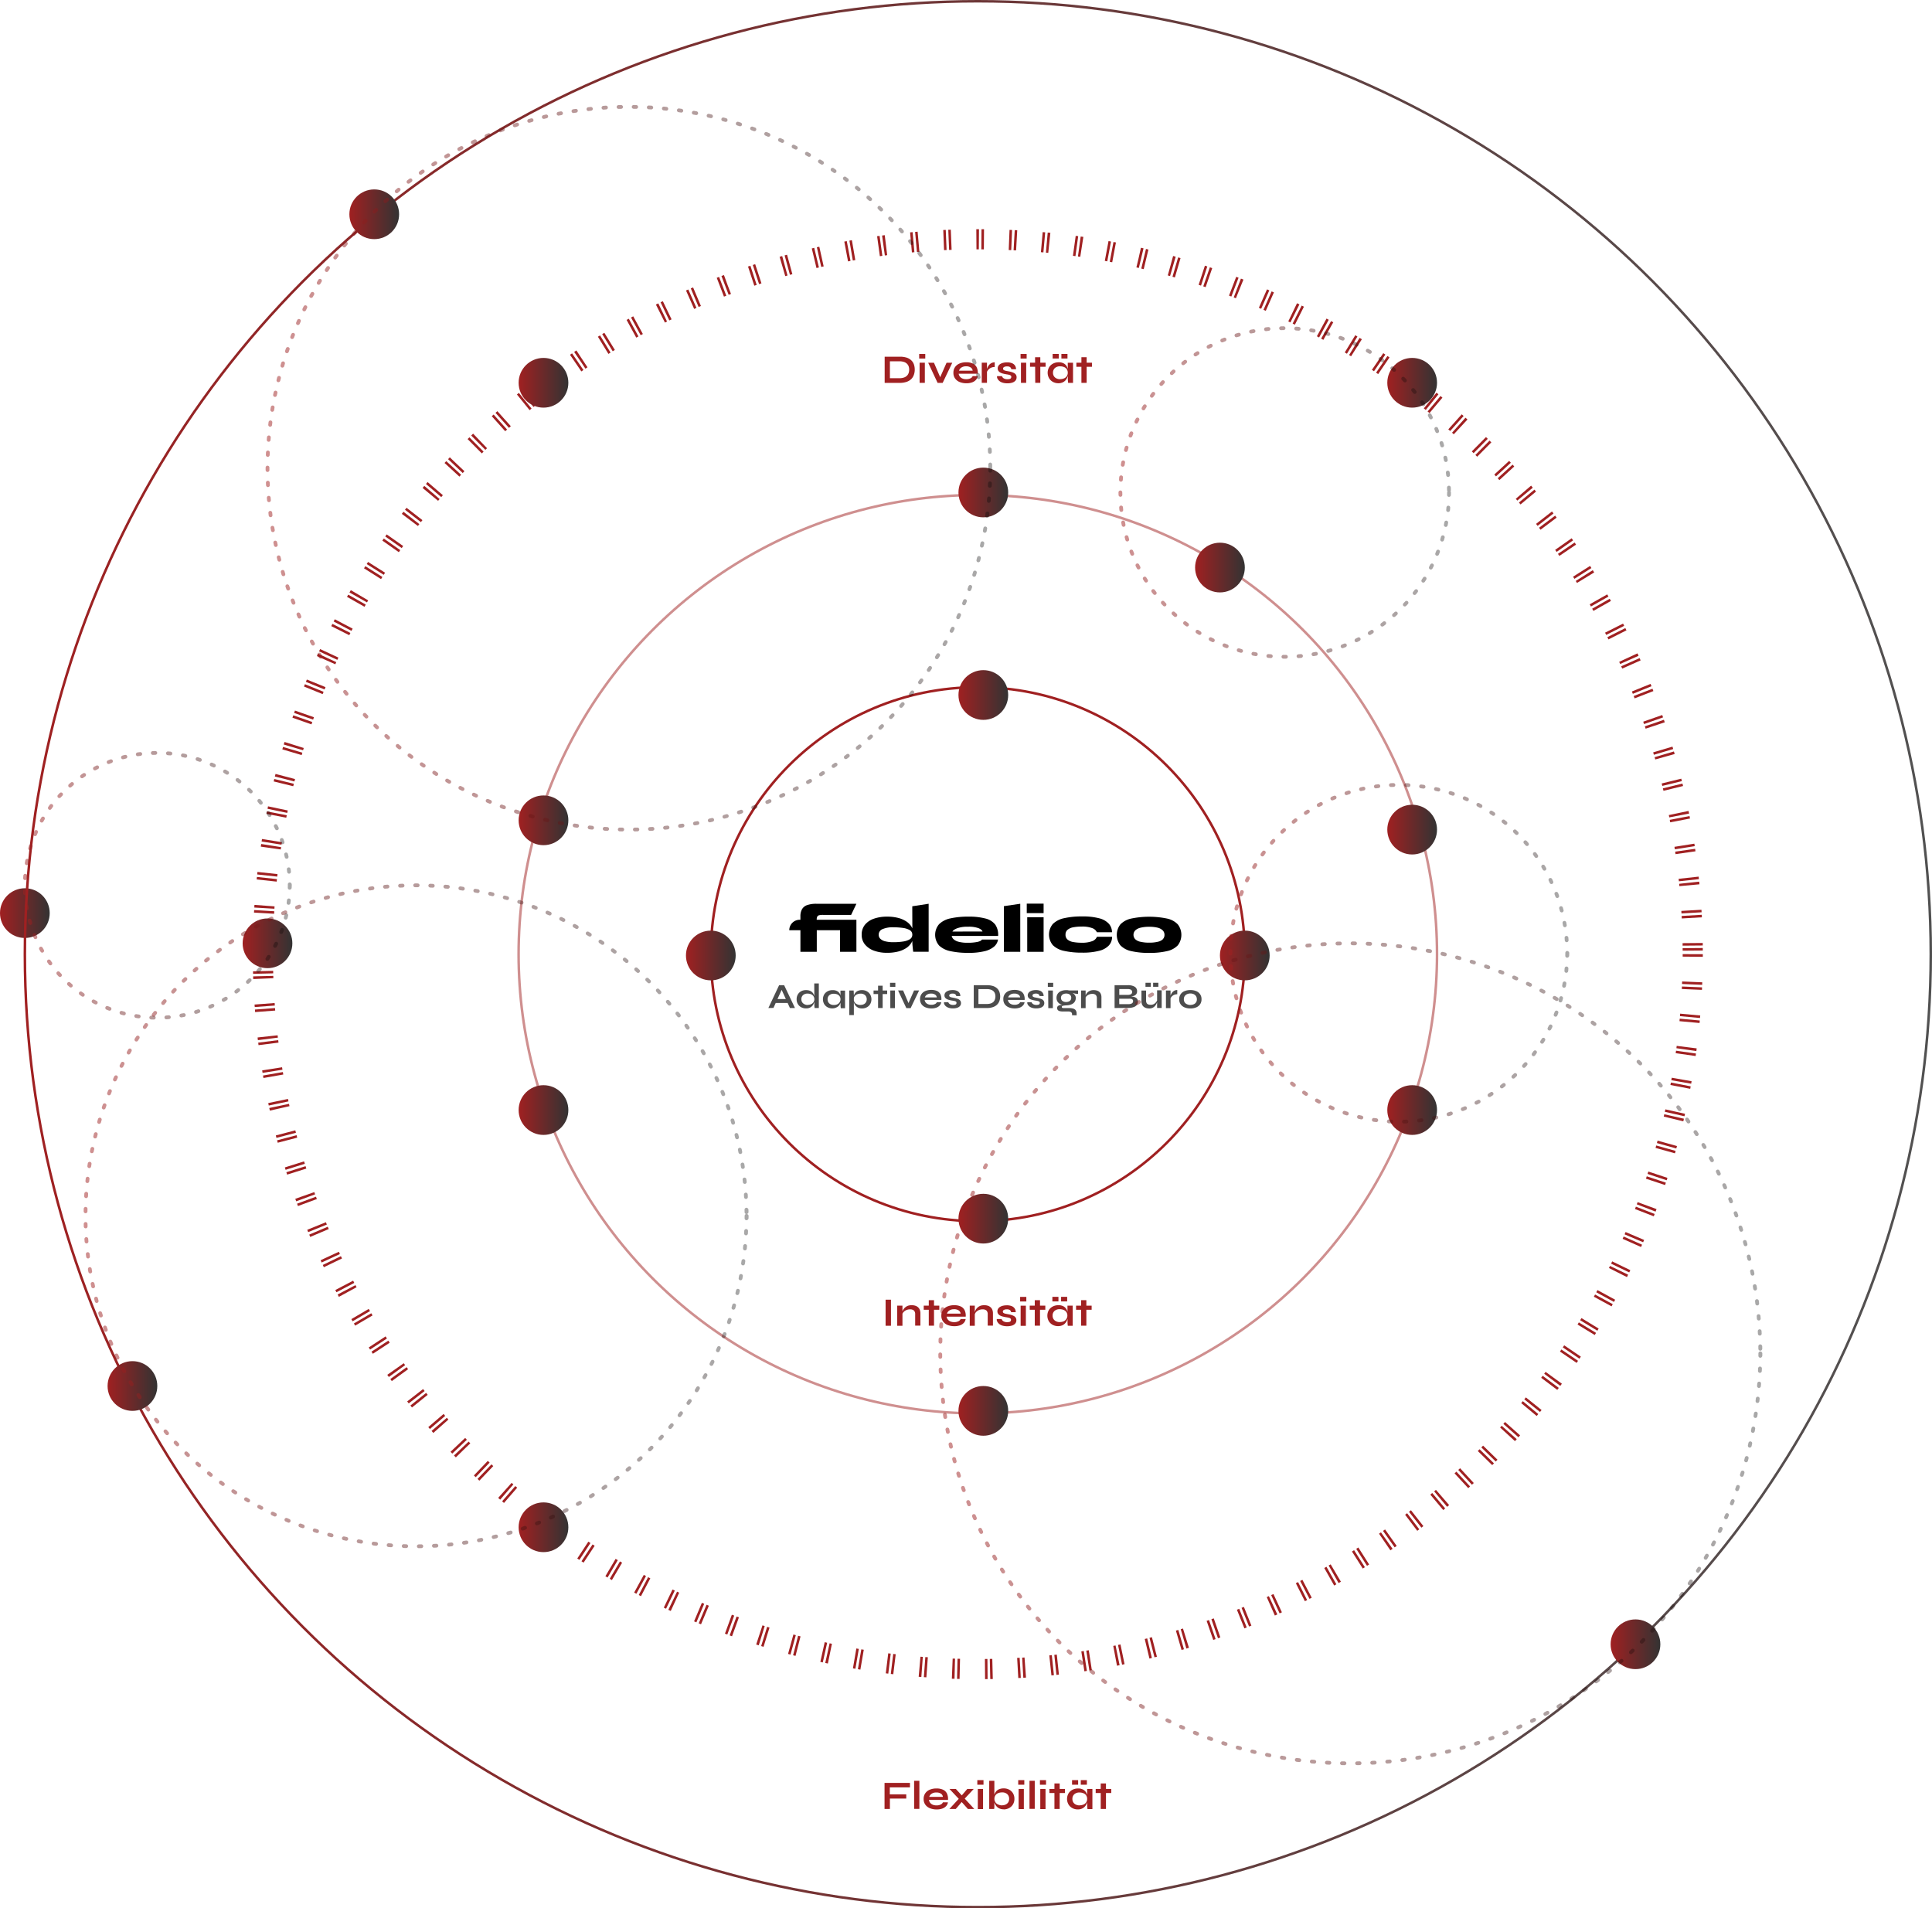 <svg xmlns="http://www.w3.org/2000/svg" xmlns:xlink="http://www.w3.org/1999/xlink" viewBox="0 0 767.02 757.66"><defs><style>.cls-1{fill:url(#Unbenannter_Verlauf_27);}.cls-2,.cls-26,.cls-27,.cls-28,.cls-29,.cls-3,.cls-30,.cls-31,.cls-4,.cls-5{fill:none;}.cls-2,.cls-26,.cls-27,.cls-28,.cls-29,.cls-30,.cls-31,.cls-4,.cls-5{stroke-miterlimit:10;}.cls-2{stroke:url(#Neues_Verlaufsfeld_1);}.cls-3,.cls-4,.cls-5{stroke:#a02021;}.cls-3{stroke-linejoin:round;stroke-width:8px;stroke-dasharray:1 10 1 1;}.cls-26,.cls-27,.cls-28,.cls-29,.cls-30,.cls-31,.cls-4{opacity:0.5;}.cls-6{fill:url(#Unbenannter_Verlauf_27-2);}.cls-7{fill:url(#Unbenannter_Verlauf_27-3);}.cls-8{fill:url(#Unbenannter_Verlauf_27-4);}.cls-9{fill:url(#Unbenannter_Verlauf_27-5);}.cls-10{fill:url(#Unbenannter_Verlauf_27-6);}.cls-11{fill:url(#Unbenannter_Verlauf_27-7);}.cls-12{fill:url(#Unbenannter_Verlauf_27-8);}.cls-13{fill:url(#Unbenannter_Verlauf_27-9);}.cls-14{fill:url(#Unbenannter_Verlauf_27-10);}.cls-15{fill:url(#Unbenannter_Verlauf_27-11);}.cls-16{fill:url(#Unbenannter_Verlauf_27-12);}.cls-17{fill:url(#Unbenannter_Verlauf_27-13);}.cls-18{fill:url(#Unbenannter_Verlauf_27-14);}.cls-19{fill:url(#Unbenannter_Verlauf_27-15);}.cls-20{fill:url(#Unbenannter_Verlauf_27-16);}.cls-21{fill:url(#Unbenannter_Verlauf_27-17);}.cls-22{fill:url(#Unbenannter_Verlauf_27-18);}.cls-23{fill:url(#Unbenannter_Verlauf_27-19);}.cls-24{fill:#a02021;}.cls-25{opacity:0.7;}.cls-26,.cls-27,.cls-28,.cls-29,.cls-30,.cls-31{stroke-linecap:round;stroke-width:1.5px;stroke-dasharray:1 5 1 5;}.cls-26{stroke:url(#Neues_Verlaufsfeld_1-2);}.cls-27{stroke:url(#Neues_Verlaufsfeld_1-3);}.cls-28{stroke:url(#Neues_Verlaufsfeld_1-4);}.cls-29{stroke:url(#Neues_Verlaufsfeld_1-5);}.cls-30{stroke:url(#Neues_Verlaufsfeld_1-6);}.cls-31{stroke:url(#Neues_Verlaufsfeld_1-7);}</style><linearGradient id="Unbenannter_Verlauf_27" y1="362.52" x2="19.73" y2="362.52" gradientUnits="userSpaceOnUse"><stop offset="0" stop-color="#a02021"/><stop offset="1" stop-color="#333"/></linearGradient><linearGradient id="Neues_Verlaufsfeld_1" x1="9.37" y1="378.83" x2="767.02" y2="378.83" gradientUnits="userSpaceOnUse"><stop offset="0" stop-color="#a02021"/><stop offset="1" stop-color="#070707" stop-opacity="0.7"/><stop offset="1"/></linearGradient><linearGradient id="Unbenannter_Verlauf_27-2" x1="138.71" y1="85.07" x2="158.45" y2="85.07" xlink:href="#Unbenannter_Verlauf_27"/><linearGradient id="Unbenannter_Verlauf_27-3" x1="42.71" y1="550.27" x2="62.45" y2="550.27" xlink:href="#Unbenannter_Verlauf_27"/><linearGradient id="Unbenannter_Verlauf_27-4" x1="205.9" y1="606.35" x2="225.63" y2="606.35" xlink:href="#Unbenannter_Verlauf_27"/><linearGradient id="Unbenannter_Verlauf_27-5" x1="205.9" y1="151.97" x2="225.63" y2="151.97" xlink:href="#Unbenannter_Verlauf_27"/><linearGradient id="Unbenannter_Verlauf_27-6" x1="550.77" y1="151.97" x2="570.5" y2="151.97" xlink:href="#Unbenannter_Verlauf_27"/><linearGradient id="Unbenannter_Verlauf_27-7" x1="639.43" y1="652.8" x2="659.16" y2="652.8" xlink:href="#Unbenannter_Verlauf_27"/><linearGradient id="Unbenannter_Verlauf_27-8" x1="550.77" y1="440.71" x2="570.5" y2="440.71" xlink:href="#Unbenannter_Verlauf_27"/><linearGradient id="Unbenannter_Verlauf_27-9" x1="550.77" y1="329.37" x2="570.5" y2="329.37" xlink:href="#Unbenannter_Verlauf_27"/><linearGradient id="Unbenannter_Verlauf_27-10" x1="205.9" y1="325.68" x2="225.63" y2="325.68" xlink:href="#Unbenannter_Verlauf_27"/><linearGradient id="Unbenannter_Verlauf_27-11" x1="205.9" y1="440.71" x2="225.63" y2="440.71" xlink:href="#Unbenannter_Verlauf_27"/><linearGradient id="Unbenannter_Verlauf_27-12" x1="484.33" y1="379.34" x2="504.06" y2="379.34" xlink:href="#Unbenannter_Verlauf_27"/><linearGradient id="Unbenannter_Verlauf_27-13" x1="380.52" y1="560.14" x2="400.25" y2="560.14" xlink:href="#Unbenannter_Verlauf_27"/><linearGradient id="Unbenannter_Verlauf_27-14" x1="380.52" y1="195.52" x2="400.25" y2="195.52" xlink:href="#Unbenannter_Verlauf_27"/><linearGradient id="Unbenannter_Verlauf_27-15" x1="380.52" y1="275.93" x2="400.25" y2="275.93" xlink:href="#Unbenannter_Verlauf_27"/><linearGradient id="Unbenannter_Verlauf_27-16" x1="474.46" y1="225.33" x2="494.19" y2="225.33" xlink:href="#Unbenannter_Verlauf_27"/><linearGradient id="Unbenannter_Verlauf_27-17" x1="380.52" y1="483.83" x2="400.25" y2="483.83" xlink:href="#Unbenannter_Verlauf_27"/><linearGradient id="Unbenannter_Verlauf_27-18" x1="272.33" y1="379.34" x2="292.06" y2="379.34" xlink:href="#Unbenannter_Verlauf_27"/><linearGradient id="Unbenannter_Verlauf_27-19" x1="96.33" y1="374.51" x2="116.06" y2="374.51" xlink:href="#Unbenannter_Verlauf_27"/><linearGradient id="Neues_Verlaufsfeld_1-2" x1="105.45" y1="185.89" x2="393.91" y2="185.89" xlink:href="#Neues_Verlaufsfeld_1"/><linearGradient id="Neues_Verlaufsfeld_1-3" x1="444.05" y1="195.52" x2="576.04" y2="195.52" xlink:href="#Neues_Verlaufsfeld_1"/><linearGradient id="Neues_Verlaufsfeld_1-4" x1="9.12" y1="351.48" x2="115.78" y2="351.48" xlink:href="#Neues_Verlaufsfeld_1"/><linearGradient id="Neues_Verlaufsfeld_1-5" x1="372.53" y1="537.3" x2="699.61" y2="537.3" xlink:href="#Neues_Verlaufsfeld_1"/><linearGradient id="Neues_Verlaufsfeld_1-6" x1="487.71" y1="378.48" x2="622.95" y2="378.48" xlink:href="#Neues_Verlaufsfeld_1"/><linearGradient id="Neues_Verlaufsfeld_1-7" x1="33.19" y1="482.7" x2="297.13" y2="482.7" xlink:href="#Neues_Verlaufsfeld_1"/></defs><title>graphic_01</title><g id="Ebene_2" data-name="Ebene 2"><g id="Nachbau"><circle class="cls-1" cx="9.87" cy="362.52" r="9.87"/><circle class="cls-2" cx="388.2" cy="378.83" r="378.33"/><circle class="cls-3" cx="388.2" cy="378.83" r="283.84"/><circle class="cls-4" cx="388.2" cy="378.83" r="182.31"/><circle class="cls-5" cx="388.2" cy="378.83" r="106"/><circle class="cls-6" cx="148.58" cy="85.07" r="9.87"/><circle class="cls-7" cx="52.58" cy="550.27" r="9.87"/><circle class="cls-8" cx="215.77" cy="606.35" r="9.87"/><circle class="cls-9" cx="215.77" cy="151.97" r="9.87"/><circle class="cls-10" cx="560.64" cy="151.97" r="9.87"/><circle class="cls-11" cx="649.3" cy="652.8" r="9.87"/><circle class="cls-12" cx="560.64" cy="440.71" r="9.87"/><circle class="cls-13" cx="560.64" cy="329.37" r="9.87"/><circle class="cls-14" cx="215.77" cy="325.68" r="9.87"/><circle class="cls-15" cx="215.77" cy="440.71" r="9.87"/><circle class="cls-16" cx="494.19" cy="379.34" r="9.87"/><circle class="cls-17" cx="390.39" cy="560.14" r="9.87"/><circle class="cls-18" cx="390.39" cy="195.52" r="9.87"/><circle class="cls-19" cx="390.39" cy="275.93" r="9.87"/><circle class="cls-20" cx="484.33" cy="225.33" r="9.87"/><circle class="cls-21" cx="390.39" cy="483.83" r="9.87"/><circle class="cls-22" cx="282.2" cy="379.34" r="9.87"/><circle class="cls-23" cx="106.2" cy="374.51" r="9.87"/><path class="cls-24" d="M351.59,516h2.13v10.35h-2.13Z"/><path class="cls-24" d="M356.2,518.37h2.08v8H356.2Zm5.78-.18a4.61,4.61,0,0,1,1.36.19,3,3,0,0,1,1.09.59,2.68,2.68,0,0,1,.72,1,3.8,3.8,0,0,1,.26,1.46v4.86h-2.08v-4.5a2,2,0,0,0-.49-1.48,2.24,2.24,0,0,0-1.59-.47,3.45,3.45,0,0,0-1.5.32,3.23,3.23,0,0,0-1.09.81,1.91,1.91,0,0,0-.48,1l0-.82a3.21,3.21,0,0,1,.37-1.09,3.68,3.68,0,0,1,1.94-1.66A4.25,4.25,0,0,1,362,518.2Z"/><path class="cls-24" d="M366.73,518.37h6.18V520h-6.18Zm2-2.18h2.08v10.13h-2.08Z"/><path class="cls-24" d="M381.37,523.69h2a2.88,2.88,0,0,1-.68,1.46,3.71,3.71,0,0,1-1.5,1,6.37,6.37,0,0,1-2.3.37,6.92,6.92,0,0,1-2.69-.49,4.11,4.11,0,0,1-1.82-1.42,3.78,3.78,0,0,1-.66-2.24,3.89,3.89,0,0,1,.64-2.25,4.05,4.05,0,0,1,1.78-1.43,6.7,6.7,0,0,1,2.68-.5,6,6,0,0,1,2.61.5,3.24,3.24,0,0,1,1.54,1.5,5.07,5.07,0,0,1,.42,2.55h-7.58a2.3,2.3,0,0,0,.46,1.1,2.57,2.57,0,0,0,1,.78,3.78,3.78,0,0,0,1.54.29,3.58,3.58,0,0,0,1.66-.34A1.64,1.64,0,0,0,381.37,523.69Zm-2.62-3.9a3.2,3.2,0,0,0-1.87.5,2.25,2.25,0,0,0-.93,1.24h5.41a1.69,1.69,0,0,0-.76-1.27A3.2,3.2,0,0,0,378.74,519.78Z"/><path class="cls-24" d="M385,518.37H387v8H385Zm5.78-.18a4.61,4.61,0,0,1,1.36.19,3,3,0,0,1,1.09.59,2.66,2.66,0,0,1,.72,1,3.8,3.8,0,0,1,.26,1.46v4.86h-2.08v-4.5a2,2,0,0,0-.49-1.48,2.24,2.24,0,0,0-1.59-.47,3.45,3.45,0,0,0-1.5.32,3.22,3.22,0,0,0-1.09.81,1.92,1.92,0,0,0-.48,1l0-.82a3.21,3.21,0,0,1,.37-1.09,3.68,3.68,0,0,1,1.94-1.66A4.25,4.25,0,0,1,390.74,518.2Z"/><path class="cls-24" d="M395.74,523.69h1.92a1.63,1.63,0,0,0,.73.89,2.7,2.7,0,0,0,1.45.34,3.12,3.12,0,0,0,.94-.11.81.81,0,0,0,.46-.33.93.93,0,0,0,.13-.49.66.66,0,0,0-.21-.52,1.56,1.56,0,0,0-.64-.3,10.37,10.37,0,0,0-1.1-.21q-.67-.11-1.3-.27a4.69,4.69,0,0,1-1.1-.42,2.16,2.16,0,0,1-.76-.67,1.72,1.72,0,0,1-.28-1,1.89,1.89,0,0,1,.28-1,2.31,2.31,0,0,1,.78-.75,4.08,4.08,0,0,1,1.18-.46,6.37,6.37,0,0,1,1.46-.16,4.92,4.92,0,0,1,2,.34,2.46,2.46,0,0,1,1.57,2.38h-1.84a1.32,1.32,0,0,0-.51-.86,2.12,2.12,0,0,0-1.18-.26,2.33,2.33,0,0,0-1.18.24.73.73,0,0,0-.4.66.61.61,0,0,0,.25.52,2,2,0,0,0,.74.3q.49.11,1.22.24t1.19.29a4.77,4.77,0,0,1,1,.41,2,2,0,0,1,.71.66,1.87,1.87,0,0,1,.26,1,2,2,0,0,1-.44,1.3,2.75,2.75,0,0,1-1.26.81,6,6,0,0,1-2,.28,6.15,6.15,0,0,1-1.74-.22,4,4,0,0,1-1.21-.56,3,3,0,0,1-.74-.74,2.54,2.54,0,0,1-.36-.74A1.47,1.47,0,0,1,395.74,523.69Z"/><path class="cls-24" d="M407.46,514.89v1.82H405v-1.82Zm-2.26,3.49h2.08v8h-2.08Z"/><path class="cls-24" d="M408.81,518.37H415V520h-6.18Zm2-2.18h2.08v10.13h-2.08Z"/><path class="cls-24" d="M420.07,526.5a4.47,4.47,0,0,1-2.15-.52,3.94,3.94,0,0,1-1.54-1.46,4.44,4.44,0,0,1,0-4.36,4,4,0,0,1,1.56-1.45,4.71,4.71,0,0,1,2.23-.52,4,4,0,0,1,2.22.55,3.18,3.18,0,0,1,1.22,1.5,5.54,5.54,0,0,1,.38,2.11,4.85,4.85,0,0,1-.22,1.43,4.35,4.35,0,0,1-.69,1.34,3.39,3.39,0,0,1-1.22,1A4,4,0,0,1,420.07,526.5Zm.14-11.63v1.82H417.8v-1.82Zm.53,10a3.84,3.84,0,0,0,1.63-.32,2.53,2.53,0,0,0,1-3.61,2.36,2.36,0,0,0-1.06-.86,4.05,4.05,0,0,0-1.62-.3,2.89,2.89,0,0,0-2.06.7,2.42,2.42,0,0,0-.74,1.85,2.48,2.48,0,0,0,.35,1.34,2.41,2.41,0,0,0,1,.89A3.19,3.19,0,0,0,420.74,524.9Zm2.94-10v1.82h-2.42v-1.82Zm.11,3.5h2.08v8h-1.94q-.08-.62-.11-1.1c0-.32,0-.63,0-.94Z"/><path class="cls-24" d="M427.21,518.37h6.18V520h-6.18Zm2-2.18h2.08v10.13h-2.08Z"/><path class="cls-24" d="M357.09,141.62A8.77,8.77,0,0,1,360,142a4.83,4.83,0,0,1,1.86,1.13,4.1,4.1,0,0,1,1,1.64,6.39,6.39,0,0,1,.3,2,6,6,0,0,1-.33,2,4.47,4.47,0,0,1-1,1.67,5,5,0,0,1-1.87,1.15,8.27,8.27,0,0,1-2.82.42h-5.92V141.62Zm-3.79,8.53H357a5.6,5.6,0,0,0,1.91-.28,3.08,3.08,0,0,0,1.21-.76,2.83,2.83,0,0,0,.64-1.09,4.17,4.17,0,0,0,.19-1.26,4,4,0,0,0-.19-1.25,2.72,2.72,0,0,0-.64-1.06,3.1,3.1,0,0,0-1.21-.74,5.75,5.75,0,0,0-1.91-.27H353.3Z"/><path class="cls-24" d="M367.34,140.53v1.82h-2.42v-1.82ZM365.09,144h2.08v8h-2.08Z"/><path class="cls-24" d="M373.63,150.61h-.75l2.91-6.59h2.27l-3.82,8h-2l-3.74-8h2.29Z"/><path class="cls-24" d="M386.16,149.33h2a2.88,2.88,0,0,1-.68,1.46,3.71,3.71,0,0,1-1.5,1,6.37,6.37,0,0,1-2.3.37,6.92,6.92,0,0,1-2.69-.49,4.11,4.11,0,0,1-1.82-1.42,3.78,3.78,0,0,1-.66-2.24,3.89,3.89,0,0,1,.64-2.25,4.05,4.05,0,0,1,1.78-1.43,6.7,6.7,0,0,1,2.68-.5,6,6,0,0,1,2.61.5,3.24,3.24,0,0,1,1.54,1.5,5.07,5.07,0,0,1,.42,2.55h-7.58a2.3,2.3,0,0,0,.46,1.1,2.57,2.57,0,0,0,1,.78,3.78,3.78,0,0,0,1.54.29,3.58,3.58,0,0,0,1.66-.34A1.64,1.64,0,0,0,386.16,149.33Zm-2.62-3.9a3.2,3.2,0,0,0-1.87.5,2.25,2.25,0,0,0-.93,1.24h5.41a1.69,1.69,0,0,0-.76-1.27A3.2,3.2,0,0,0,383.54,145.43Z"/><path class="cls-24" d="M389.76,144h2.08v8h-2.08Zm5.14,1.71a3.27,3.27,0,0,0-2.61,1.18,3.24,3.24,0,0,0-.56,1l0-.88a3,3,0,0,1,.13-.57,4.87,4.87,0,0,1,.34-.82,3.94,3.94,0,0,1,.59-.85,2.89,2.89,0,0,1,.9-.66,2.8,2.8,0,0,1,1.23-.26Z"/><path class="cls-24" d="M395.86,149.33h1.92a1.63,1.63,0,0,0,.73.89,2.71,2.71,0,0,0,1.45.34,3.12,3.12,0,0,0,.94-.11.81.81,0,0,0,.46-.33.94.94,0,0,0,.13-.49.66.66,0,0,0-.21-.52,1.56,1.56,0,0,0-.64-.3,10.3,10.3,0,0,0-1.1-.21q-.67-.11-1.3-.27a4.7,4.7,0,0,1-1.1-.42,2.17,2.17,0,0,1-.76-.67,1.73,1.73,0,0,1-.28-1,1.89,1.89,0,0,1,.28-1,2.31,2.31,0,0,1,.78-.75,4.09,4.09,0,0,1,1.18-.46,6.37,6.37,0,0,1,1.46-.16,4.92,4.92,0,0,1,2,.34,2.46,2.46,0,0,1,1.57,2.38H401.5a1.32,1.32,0,0,0-.51-.86,2.12,2.12,0,0,0-1.18-.26,2.34,2.34,0,0,0-1.18.24.74.74,0,0,0-.4.66.61.61,0,0,0,.25.52,2,2,0,0,0,.74.3q.49.11,1.22.24t1.19.29a4.73,4.73,0,0,1,1,.41,2,2,0,0,1,.71.66,1.87,1.87,0,0,1,.26,1,2,2,0,0,1-.44,1.3,2.75,2.75,0,0,1-1.26.81,6,6,0,0,1-2,.28,6.14,6.14,0,0,1-1.74-.22,4,4,0,0,1-1.21-.56,3,3,0,0,1-.74-.74,2.57,2.57,0,0,1-.36-.74A1.48,1.48,0,0,1,395.86,149.33Z"/><path class="cls-24" d="M407.59,140.53v1.82h-2.42v-1.82ZM405.33,144h2.08v8h-2.08Z"/><path class="cls-24" d="M408.93,144h6.18v1.62h-6.18Zm2-2.18h2.08V152H411Z"/><path class="cls-24" d="M420.19,152.15a4.47,4.47,0,0,1-2.15-.52,4,4,0,0,1-1.54-1.46,4.45,4.45,0,0,1,0-4.36,4,4,0,0,1,1.56-1.45,4.7,4.7,0,0,1,2.23-.52,4,4,0,0,1,2.22.55,3.18,3.18,0,0,1,1.22,1.5,5.56,5.56,0,0,1,.38,2.11,4.85,4.85,0,0,1-.22,1.43,4.33,4.33,0,0,1-.69,1.34,3.39,3.39,0,0,1-1.22,1A4,4,0,0,1,420.19,152.15Zm.14-11.63v1.82h-2.42v-1.82Zm.53,10a3.83,3.83,0,0,0,1.63-.32,2.35,2.35,0,0,0,1.42-2.22,2.45,2.45,0,0,0-.38-1.38,2.36,2.36,0,0,0-1.06-.86,4.06,4.06,0,0,0-1.62-.3,2.89,2.89,0,0,0-2.06.7,2.43,2.43,0,0,0-.74,1.85,2.49,2.49,0,0,0,.35,1.34,2.4,2.4,0,0,0,1,.89A3.19,3.19,0,0,0,420.86,150.55Zm2.94-10v1.82h-2.42v-1.82Zm.11,3.5H426v8h-1.94q-.08-.62-.11-1.1t0-.94Z"/><path class="cls-24" d="M427.33,144h6.18v1.62h-6.18Zm2-2.18h2.08V152h-2.08Z"/><path class="cls-24" d="M361.26,707.84v1.78h-8v2.78h6.53v1.66H353.3v4.13h-2.13V707.84Z"/><path class="cls-24" d="M362.91,707H365v11.15h-2.08Z"/><path class="cls-24" d="M374.34,715.55h2a2.86,2.86,0,0,1-.68,1.46,3.72,3.72,0,0,1-1.5,1,6.37,6.37,0,0,1-2.3.37,6.93,6.93,0,0,1-2.69-.49,4.12,4.12,0,0,1-1.82-1.42,3.78,3.78,0,0,1-.66-2.24,3.88,3.88,0,0,1,.64-2.25,4,4,0,0,1,1.78-1.43,6.68,6.68,0,0,1,2.68-.5,6,6,0,0,1,2.61.5,3.23,3.23,0,0,1,1.54,1.5,5.08,5.08,0,0,1,.42,2.55H368.8a2.28,2.28,0,0,0,.46,1.1,2.55,2.55,0,0,0,1,.78,3.78,3.78,0,0,0,1.54.29,3.57,3.57,0,0,0,1.66-.34A1.64,1.64,0,0,0,374.34,715.55Zm-2.62-3.9a3.19,3.19,0,0,0-1.87.5,2.24,2.24,0,0,0-.93,1.24h5.41a1.69,1.69,0,0,0-.76-1.27A3.19,3.19,0,0,0,371.71,711.65Z"/><path class="cls-24" d="M376.93,710.24h2.54l3,3.26,4.32,4.69h-2.54l-3.09-3.47Zm9.65,0-4.13,4.43-3,3.52h-2.54l4.3-4.66,2.82-3.3Z"/><path class="cls-24" d="M390.46,706.75v1.82H388v-1.82Zm-2.26,3.49h2.08v8h-2.08Z"/><path class="cls-24" d="M394.77,707v9.1q0,.51,0,1.1t-.1,1h-1.94V707Zm3.73,11.33a4,4,0,0,1-1.81-.38,3.38,3.38,0,0,1-1.22-1,4.33,4.33,0,0,1-.69-1.34,4.85,4.85,0,0,1-.22-1.43,5.92,5.92,0,0,1,.22-1.63,3.66,3.66,0,0,1,.68-1.32,3.11,3.11,0,0,1,1.22-.89,4.66,4.66,0,0,1,1.82-.32,4.48,4.48,0,0,1,2.18.52,3.89,3.89,0,0,1,1.5,1.45,4.21,4.21,0,0,1,.55,2.19,4.14,4.14,0,0,1-.56,2.17,3.9,3.9,0,0,1-1.52,1.46A4.46,4.46,0,0,1,398.5,718.37Zm-.67-1.6a3.18,3.18,0,0,0,1.47-.32,2.37,2.37,0,0,0,1-.89,2.53,2.53,0,0,0,.34-1.34,2.47,2.47,0,0,0-.73-1.86,2.84,2.84,0,0,0-2.06-.7,4,4,0,0,0-1.62.3,2.41,2.41,0,0,0-1.06.87,2.45,2.45,0,0,0-.38,1.38,2.35,2.35,0,0,0,1.42,2.22A3.83,3.83,0,0,0,397.82,716.77Z"/><path class="cls-24" d="M406.66,706.75v1.82h-2.42v-1.82Zm-2.26,3.49h2.08v8H404.4Z"/><path class="cls-24" d="M408.72,707h2.08v11.15h-2.08Z"/><path class="cls-24" d="M415.28,706.75v1.82h-2.42v-1.82ZM413,710.24h2.08v8H413Z"/><path class="cls-24" d="M416.62,710.24h6.18v1.62h-6.18Zm2-2.18h2.08v10.13h-2.08Z"/><path class="cls-24" d="M427.89,718.37a4.47,4.47,0,0,1-2.15-.52,3.94,3.94,0,0,1-1.54-1.46,4.44,4.44,0,0,1,0-4.36,4,4,0,0,1,1.56-1.45,4.71,4.71,0,0,1,2.23-.52,4,4,0,0,1,2.22.55,3.18,3.18,0,0,1,1.22,1.5,5.54,5.54,0,0,1,.38,2.11,4.85,4.85,0,0,1-.22,1.43,4.35,4.35,0,0,1-.69,1.34,3.39,3.39,0,0,1-1.22,1A4,4,0,0,1,427.89,718.37Zm.14-11.63v1.82h-2.42v-1.82Zm.53,10a3.84,3.84,0,0,0,1.63-.32,2.35,2.35,0,0,0,1.42-2.22,2.46,2.46,0,0,0-.38-1.38,2.37,2.37,0,0,0-1.06-.86,4,4,0,0,0-1.62-.3,2.89,2.89,0,0,0-2.06.7,2.42,2.42,0,0,0-.74,1.85,2.48,2.48,0,0,0,.35,1.34,2.41,2.41,0,0,0,1,.89A3.19,3.19,0,0,0,428.56,716.77Zm2.94-10v1.82h-2.42v-1.82Zm.11,3.5h2.08v8h-1.94q-.08-.62-.11-1.1c0-.32,0-.63,0-.94Z"/><path class="cls-24" d="M435,710.24h6.18v1.62H435Zm2-2.18h2.08v10.13h-2.08Z"/><g class="cls-25"><path d="M305.05,400.2l4.26-9.06h2l4.3,9.06h-2L309.87,392h.9l-3.7,8.16Zm2.25-2v-1.55h6v1.55Z"/><path d="M320,400.35a4,4,0,0,1-1.9-.45,3.41,3.41,0,0,1-1.34-1.27,3.63,3.63,0,0,1-.49-1.9,3.69,3.69,0,0,1,.48-1.92,3.39,3.39,0,0,1,1.32-1.27,4,4,0,0,1,1.92-.45,4.07,4.07,0,0,1,1.6.28,2.73,2.73,0,0,1,1.06.78,3.2,3.2,0,0,1,.59,1.16,5.15,5.15,0,0,1,.19,1.43,4.23,4.23,0,0,1-.2,1.25,3.82,3.82,0,0,1-.6,1.18,3,3,0,0,1-1.06.87A3.51,3.51,0,0,1,320,400.35Zm.59-1.4a3.36,3.36,0,0,0,1.43-.28,2.13,2.13,0,0,0,0-3.92,3.46,3.46,0,0,0-1.42-.27,2.51,2.51,0,0,0-1.81.62,2.15,2.15,0,0,0-.64,1.62,2.17,2.17,0,0,0,.31,1.17,2.11,2.11,0,0,0,.86.78A2.8,2.8,0,0,0,320.59,399Zm2.67-8.51h1.82v9.76h-1.69c0-.21-.06-.49-.08-.83s0-.66,0-1Z"/><path d="M330.43,400.35a3.92,3.92,0,0,1-1.88-.45,3.45,3.45,0,0,1-1.34-1.27,3.88,3.88,0,0,1,0-3.81,3.51,3.51,0,0,1,1.37-1.27,4.12,4.12,0,0,1,2-.45,3.48,3.48,0,0,1,1.94.48,2.78,2.78,0,0,1,1.07,1.31,4.85,4.85,0,0,1,.34,1.85,4.23,4.23,0,0,1-.2,1.25,3.82,3.82,0,0,1-.6,1.18A3,3,0,0,1,332,400,3.51,3.51,0,0,1,330.43,400.35ZM331,399a3.36,3.36,0,0,0,1.43-.28,2.22,2.22,0,0,0,.92-3.16,2.07,2.07,0,0,0-.92-.76,3.54,3.54,0,0,0-1.42-.26,2.53,2.53,0,0,0-1.81.61,2.12,2.12,0,0,0-.64,1.62,2.17,2.17,0,0,0,.31,1.17,2.11,2.11,0,0,0,.86.78A2.8,2.8,0,0,0,331,399Zm2.67-5.71h1.82v7h-1.69q-.07-.55-.1-1c0-.28,0-.56,0-.83Z"/><path d="M337.17,393.24h1.74l.08,1.85V403h-1.82Zm5.07,7.13a3.46,3.46,0,0,1-1.58-.33,3,3,0,0,1-1.06-.87A3.79,3.79,0,0,1,339,398a4.31,4.31,0,0,1-.2-1.26,5.19,5.19,0,0,1,.19-1.43,3.21,3.21,0,0,1,.6-1.16,2.73,2.73,0,0,1,1.06-.78,4,4,0,0,1,1.59-.28,3.85,3.85,0,0,1,1.89.46,3.53,3.53,0,0,1,1.34,1.28,3.9,3.9,0,0,1,0,3.82,3.47,3.47,0,0,1-1.34,1.27A3.92,3.92,0,0,1,342.24,400.37Zm-.59-1.41a2.84,2.84,0,0,0,1.3-.28,2.07,2.07,0,0,0,.85-.78,2.22,2.22,0,0,0,.3-1.17,2.16,2.16,0,0,0-.64-1.62,2.51,2.51,0,0,0-1.81-.62,3.34,3.34,0,0,0-1.35.27,2.23,2.23,0,0,0-1,.76,2,2,0,0,0-.35,1.21,2.1,2.1,0,0,0,.32,1.17,2.14,2.14,0,0,0,.92.78A3.33,3.33,0,0,0,341.65,399Z"/><path d="M346.81,393.24h5.4v1.41h-5.4Zm1.79-1.9h1.82v8.86H348.6Z"/><path d="M355.46,390.19v1.6h-2.11v-1.6Zm-2,3.05h1.82v7h-1.82Z"/><path d="M361,399h-.66l2.55-5.77h2l-3.35,7h-1.72l-3.28-7h2Z"/><path d="M371.93,397.89h1.76a2.51,2.51,0,0,1-.59,1.27,3.25,3.25,0,0,1-1.31.88,5.57,5.57,0,0,1-2,.32,6.06,6.06,0,0,1-2.35-.43,3.59,3.59,0,0,1-1.6-1.24,3.31,3.31,0,0,1-.57-2,3.39,3.39,0,0,1,.56-2,3.54,3.54,0,0,1,1.56-1.25,5.86,5.86,0,0,1,2.34-.43,5.3,5.3,0,0,1,2.28.43,2.84,2.84,0,0,1,1.35,1.31,4.44,4.44,0,0,1,.37,2.23h-6.64a2,2,0,0,0,.4,1,2.22,2.22,0,0,0,.9.69,3.31,3.31,0,0,0,1.35.25,3.12,3.12,0,0,0,1.45-.3A1.43,1.43,0,0,0,371.93,397.89Zm-2.3-3.42a2.79,2.79,0,0,0-1.64.44,2,2,0,0,0-.81,1.08h4.73a1.48,1.48,0,0,0-.67-1.11A2.79,2.79,0,0,0,369.63,394.47Z"/><path d="M374.8,397.89h1.68a1.43,1.43,0,0,0,.64.78,2.36,2.36,0,0,0,1.27.3,2.72,2.72,0,0,0,.83-.1.7.7,0,0,0,.41-.29.82.82,0,0,0,.11-.43.58.58,0,0,0-.18-.46,1.37,1.37,0,0,0-.56-.26,9.11,9.11,0,0,0-1-.18q-.59-.1-1.13-.24a4.1,4.1,0,0,1-1-.37,1.9,1.9,0,0,1-.67-.59,1.51,1.51,0,0,1-.24-.87,1.66,1.66,0,0,1,.24-.9,2,2,0,0,1,.69-.66,3.6,3.6,0,0,1,1-.41,5.59,5.59,0,0,1,1.28-.14,4.3,4.3,0,0,1,1.72.3,2.16,2.16,0,0,1,1.37,2.08h-1.61a1.16,1.16,0,0,0-.45-.75,1.85,1.85,0,0,0-1-.23,2.05,2.05,0,0,0-1,.21.64.64,0,0,0-.35.57.53.53,0,0,0,.22.46,1.75,1.75,0,0,0,.64.26l1.07.21c.37.07.71.16,1,.25a4.16,4.16,0,0,1,.89.36,1.73,1.73,0,0,1,.62.57,1.64,1.64,0,0,1,.23.9,1.71,1.71,0,0,1-.39,1.13,2.4,2.4,0,0,1-1.1.71,5.28,5.28,0,0,1-1.71.25,5.37,5.37,0,0,1-1.52-.19,3.51,3.51,0,0,1-1.06-.49,2.58,2.58,0,0,1-.65-.64,2.22,2.22,0,0,1-.31-.65A1.28,1.28,0,0,1,374.8,397.89Z"/><path d="M391.77,391.14a7.67,7.67,0,0,1,2.55.36,4.22,4.22,0,0,1,1.63,1,3.6,3.6,0,0,1,.87,1.44,5.61,5.61,0,0,1,.26,1.71,5.21,5.21,0,0,1-.29,1.72,3.92,3.92,0,0,1-.91,1.46,4.33,4.33,0,0,1-1.64,1,7.23,7.23,0,0,1-2.47.37h-5.18v-9.06Zm-3.32,7.46h3.28a4.9,4.9,0,0,0,1.67-.24,2.69,2.69,0,0,0,1.06-.67,2.47,2.47,0,0,0,.56-1,3.67,3.67,0,0,0,.17-1.11,3.54,3.54,0,0,0-.17-1.09,2.37,2.37,0,0,0-.56-.92,2.71,2.71,0,0,0-1.06-.64,5,5,0,0,0-1.67-.24h-3.28Z"/><path d="M405,397.89h1.76a2.51,2.51,0,0,1-.6,1.27,3.24,3.24,0,0,1-1.31.88,5.57,5.57,0,0,1-2,.32,6.07,6.07,0,0,1-2.35-.43,3.59,3.59,0,0,1-1.6-1.24,3.31,3.31,0,0,1-.57-2,3.4,3.4,0,0,1,.56-2,3.55,3.55,0,0,1,1.56-1.25,5.86,5.86,0,0,1,2.34-.43,5.3,5.3,0,0,1,2.28.43,2.83,2.83,0,0,1,1.35,1.31,4.42,4.42,0,0,1,.37,2.23h-6.64a2,2,0,0,0,.4,1,2.23,2.23,0,0,0,.9.69,3.31,3.31,0,0,0,1.35.25,3.12,3.12,0,0,0,1.45-.3A1.44,1.44,0,0,0,405,397.89Zm-2.3-3.42a2.8,2.8,0,0,0-1.64.44,2,2,0,0,0-.81,1.08H405a1.48,1.48,0,0,0-.67-1.11A2.79,2.79,0,0,0,402.7,394.47Z"/><path d="M407.87,397.89h1.68a1.43,1.43,0,0,0,.64.78,2.36,2.36,0,0,0,1.27.3,2.73,2.73,0,0,0,.83-.1.71.71,0,0,0,.41-.29.82.82,0,0,0,.11-.43.58.58,0,0,0-.18-.46,1.37,1.37,0,0,0-.56-.26,9.11,9.11,0,0,0-1-.18c-.39-.07-.77-.14-1.13-.24a4.12,4.12,0,0,1-1-.37,1.89,1.89,0,0,1-.67-.59,1.5,1.5,0,0,1-.25-.87,1.65,1.65,0,0,1,.25-.9,2,2,0,0,1,.69-.66,3.61,3.61,0,0,1,1-.41,5.59,5.59,0,0,1,1.28-.14,4.3,4.3,0,0,1,1.72.3,2.15,2.15,0,0,1,1.37,2.08h-1.61a1.16,1.16,0,0,0-.45-.75,1.86,1.86,0,0,0-1-.23,2,2,0,0,0-1,.21.64.64,0,0,0-.35.57.53.53,0,0,0,.22.46,1.75,1.75,0,0,0,.64.26l1.07.21c.36.07.71.16,1,.25a4.17,4.17,0,0,1,.89.36,1.72,1.72,0,0,1,.62.57,1.63,1.63,0,0,1,.23.9,1.71,1.71,0,0,1-.39,1.13,2.4,2.4,0,0,1-1.1.71,5.28,5.28,0,0,1-1.71.25,5.38,5.38,0,0,1-1.52-.19,3.52,3.52,0,0,1-1.06-.49,2.59,2.59,0,0,1-.65-.64,2.2,2.2,0,0,1-.31-.65A1.27,1.27,0,0,1,407.87,397.89Z"/><path d="M418.13,390.19v1.6H416v-1.6Zm-2,3.05H418v7h-1.82Z"/><path d="M423.27,399.13a5.37,5.37,0,0,1-2-.34,2.9,2.9,0,0,1-1.34-1,2.73,2.73,0,0,1-.48-1.62,2.84,2.84,0,0,1,.46-1.62,3,3,0,0,1,1.32-1.06,5,5,0,0,1,2-.38,4.47,4.47,0,0,1,.62,0l.59.11H428v1.37a5.37,5.37,0,0,1-1.45-.18,10.68,10.68,0,0,1-1.3-.41l0-.1a4.7,4.7,0,0,1,.9.55,2.84,2.84,0,0,1,.68.76,1.87,1.87,0,0,1,.26,1,2.63,2.63,0,0,1-.46,1.56,2.87,2.87,0,0,1-1.31,1A5.33,5.33,0,0,1,423.27,399.13Zm2.34,3.93v-.34a1,1,0,0,0-.41-.9,2.16,2.16,0,0,0-1.13-.25h-2.17a4.84,4.84,0,0,1-1.06-.1,1.86,1.86,0,0,1-.68-.28,1.08,1.08,0,0,1-.36-.43,1.25,1.25,0,0,1-.11-.52,1,1,0,0,1,.36-.85,2.09,2.09,0,0,1,1-.38,5.83,5.83,0,0,1,1.36,0l.88.15a6,6,0,0,0-1.31.15q-.43.12-.43.47a.38.38,0,0,0,.17.33.81.81,0,0,0,.48.12h2.28a5.53,5.53,0,0,1,1.6.2,1.88,1.88,0,0,1,1,.69,2.21,2.21,0,0,1,.35,1.32v.66Zm-2.34-5.25a2.65,2.65,0,0,0,1.06-.2,1.59,1.59,0,0,0,.71-.57,1.54,1.54,0,0,0,.25-.89,1.6,1.6,0,0,0-.25-.91,1.62,1.62,0,0,0-.7-.58,2.56,2.56,0,0,0-1.06-.2,2.62,2.62,0,0,0-1.06.2,1.53,1.53,0,0,0-1,1.49,1.54,1.54,0,0,0,.25.89,1.58,1.58,0,0,0,.71.57A2.69,2.69,0,0,0,423.27,397.82Z"/><path d="M429.19,393.24H431v7h-1.82Zm5.05-.15a4,4,0,0,1,1.19.17,2.62,2.62,0,0,1,1,.52,2.34,2.34,0,0,1,.63.89,3.33,3.33,0,0,1,.22,1.28v4.26h-1.82v-3.93A1.73,1.73,0,0,0,435,395a2,2,0,0,0-1.39-.41,3,3,0,0,0-1.32.28,2.82,2.82,0,0,0-1,.71,1.68,1.68,0,0,0-.42.89v-.71a2.81,2.81,0,0,1,.32-1,3.22,3.22,0,0,1,1.69-1.46A3.73,3.73,0,0,1,434.24,393.09Z"/><path d="M442.5,400.2v-9.06h5.22a5.14,5.14,0,0,1,2.77.61,2,2,0,0,1,.94,1.81,1.8,1.8,0,0,1-.38,1.21,2.22,2.22,0,0,1-1.07.65,7.14,7.14,0,0,1-1.63.27l.05-.1a11.08,11.08,0,0,1,1.29.1,3.57,3.57,0,0,1,1.07.31,1.8,1.8,0,0,1,.73.62,1.85,1.85,0,0,1,.27,1,2.14,2.14,0,0,1-.45,1.39,2.7,2.7,0,0,1-1.25.83,6,6,0,0,1-1.85.31Zm1.86-5.22h3.29a2.89,2.89,0,0,0,1.36-.26,1.07,1.07,0,0,0,0-1.78,2.63,2.63,0,0,0-1.26-.26h-3.39Zm0,3.68H448a2.65,2.65,0,0,0,1.36-.29,1,1,0,0,0,.48-.92.79.79,0,0,0-.28-.67,1.48,1.48,0,0,0-.74-.26,9.43,9.43,0,0,0-1,0h-3.49Z"/><path d="M459.51,396.85v.48a4.42,4.42,0,0,1-.14.57,4.14,4.14,0,0,1-.34.79,4,4,0,0,1-.59.81,2.87,2.87,0,0,1-.9.63,3,3,0,0,1-1.26.25,4.57,4.57,0,0,1-1.13-.14,2.86,2.86,0,0,1-1-.47,2.29,2.29,0,0,1-.71-.89,3.29,3.29,0,0,1-.27-1.41v-4.21H455v3.91a2.16,2.16,0,0,0,.22,1.06,1.17,1.17,0,0,0,.64.54,2.87,2.87,0,0,0,1,.15,2.47,2.47,0,0,0,1.3-.33,3,3,0,0,0,.89-.81A3,3,0,0,0,459.51,396.85Zm-2.63-6.68v1.6h-2.11v-1.6Zm3,0v1.6H457.8v-1.6Zm1.32,10h-1.82v-7h1.82Z"/><path d="M462.89,393.24h1.82v7h-1.82Zm4.49,1.5a2.86,2.86,0,0,0-2.28,1,2.84,2.84,0,0,0-.49.84v-.77a2.69,2.69,0,0,1,.11-.5,4.2,4.2,0,0,1,.29-.71,3.45,3.45,0,0,1,.52-.74,2.52,2.52,0,0,1,.78-.58,2.45,2.45,0,0,1,1.08-.22Z"/><path d="M472.6,400.37a6,6,0,0,1-2.32-.42,3.49,3.49,0,0,1-1.56-1.23,3.38,3.38,0,0,1-.56-2,3.3,3.3,0,0,1,2.12-3.23,5.94,5.94,0,0,1,2.32-.42,5.84,5.84,0,0,1,2.3.42,3.31,3.31,0,0,1,2.11,3.23,3.39,3.39,0,0,1-.56,2,3.51,3.51,0,0,1-1.55,1.23A5.85,5.85,0,0,1,472.6,400.37Zm0-1.4a3.18,3.18,0,0,0,1.31-.26,2,2,0,0,0,1.25-2,2.18,2.18,0,0,0-.34-1.23,2.15,2.15,0,0,0-.91-.78,3.1,3.1,0,0,0-1.32-.27,3.16,3.16,0,0,0-1.32.27,2.19,2.19,0,0,0-.93.77,2.14,2.14,0,0,0-.34,1.23,2,2,0,0,0,1.26,2A3.27,3.27,0,0,0,472.6,399Z"/></g><g id="Ebene_2-2" data-name="Ebene 2"><g id="Ebene_1-2" data-name="Ebene 1-2"><path d="M320.38,359.36a3.76,3.76,0,0,0-2,1.66,5.67,5.67,0,0,0-.61,2.76v1.38h-.27a4.15,4.15,0,0,0-4.15,4.15h4.42v8.57h6.5v-8.57h9.24v8.57H340V365.17H324.24a2.7,2.7,0,0,1,.23-1.27,1.18,1.18,0,0,1,.81-.55,6.91,6.91,0,0,1,1.67-.11H337.9l2.1-4.42H324.24A11,11,0,0,0,320.38,359.36Z"/><path d="M362.21,368.56l-.19-.38a6.7,6.7,0,0,0-2.11-2.29,10.52,10.52,0,0,0-3.33-1.46,17.35,17.35,0,0,0-4.38-.51,15.62,15.62,0,0,0-5.2.8,7.92,7.92,0,0,0-3.59,2.4,6.07,6.07,0,0,0-1.31,4,5.9,5.9,0,0,0,1.31,3.87,8.23,8.23,0,0,0,3.59,2.45,14.92,14.92,0,0,0,5.21.84,17.34,17.34,0,0,0,4.38-.51,10.51,10.51,0,0,0,3.33-1.47A6.74,6.74,0,0,0,362,374c.07-.13.14-.27.2-.4q0,1.19.12,2.2.14,1.43.24,2.06h6.12V358.81l-6.5,1Zm-1,4.35a7.5,7.5,0,0,1-2.76.9,25.13,25.13,0,0,1-3.78.26,12.88,12.88,0,0,1-3.14-.33,4.28,4.28,0,0,1-2-1,2.19,2.19,0,0,1-.68-1.63,2.36,2.36,0,0,1,1.52-2.23,10.07,10.07,0,0,1,4.28-.73,26.54,26.54,0,0,1,3.78.25,7.42,7.42,0,0,1,2.76.88,2,2,0,0,1,1,1.83,2,2,0,0,1-1,1.79Z"/><path d="M395.13,367.09a7,7,0,0,0-3.88-2.42,25.28,25.28,0,0,0-6.75-.75,31.92,31.92,0,0,0-7.15.69,9,9,0,0,0-4.51,2.29,6.51,6.51,0,0,0,0,8.5,9.22,9.22,0,0,0,4.57,2.24,32.82,32.82,0,0,0,7.06.66,26.05,26.05,0,0,0,6.38-.65,8.94,8.94,0,0,0,3.82-1.84,4.64,4.64,0,0,0,1.56-2.79h-6.4q-.3.61-1.8.94a18.3,18.3,0,0,1-3.84.33,13.6,13.6,0,0,1-3.59-.38,4.82,4.82,0,0,1-2-1,2.46,2.46,0,0,1-.77-1.33h18.43A7.16,7.16,0,0,0,395.13,367.09Zm-17,2.75q.27-.64,1.78-1.27a11.77,11.77,0,0,1,4.38-.64,11.15,11.15,0,0,1,4.25.59q1.33.59,1.52,1.31Z"/><polygon points="398.55 377.88 405.05 377.88 405.05 358.81 398.55 359.76 398.55 377.88"/><rect x="407.63" y="358.76" width="6.69" height="3.76"/><rect x="407.82" y="364.15" width="6.5" height="13.74"/><path d="M433.52,373.69a11.1,11.1,0,0,1-4,.59,18.93,18.93,0,0,1-3.47-.28,4.7,4.7,0,0,1-2.25-1,2.37,2.37,0,0,1-.78-1.91,2.42,2.42,0,0,1,.8-1.94,4.88,4.88,0,0,1,2.27-1,17.89,17.89,0,0,1,3.43-.29,11,11,0,0,1,4,.59,3.18,3.18,0,0,1,1.95,1.66h6a5.1,5.1,0,0,0-1.25-3.37,7.74,7.74,0,0,0-3.82-2.16,25.13,25.13,0,0,0-6.8-.74,31.16,31.16,0,0,0-7.14.7,8.93,8.93,0,0,0-4.47,2.29,6.57,6.57,0,0,0,0,8.42,8.89,8.89,0,0,0,4.47,2.27,32,32,0,0,0,7.14.7,25.71,25.71,0,0,0,6.83-.75,7.71,7.71,0,0,0,3.85-2.16,5,5,0,0,0,1.22-3.4h-6A3.17,3.17,0,0,1,433.52,373.69Z"/><path d="M467.6,367a8.23,8.23,0,0,0-4.24-2.31,35.21,35.21,0,0,0-14.28,0A8.4,8.4,0,0,0,444.8,367a6.77,6.77,0,0,0,0,8.31,8.3,8.3,0,0,0,4.28,2.29,30.56,30.56,0,0,0,7.17.72,29.56,29.56,0,0,0,7.11-.72,8.27,8.27,0,0,0,4.24-2.29,6.82,6.82,0,0,0,0-8.31Zm-5.93,5.91a4.38,4.38,0,0,1-2.06,1,13.84,13.84,0,0,1-3.36.34,14.49,14.49,0,0,1-3.43-.34,4.37,4.37,0,0,1-2.1-1,2.55,2.55,0,0,1,0-3.54,4.72,4.72,0,0,1,2.11-1.06,13.85,13.85,0,0,1,3.4-.36,13.48,13.48,0,0,1,3.39.36,4.32,4.32,0,0,1,2,1.08,2.46,2.46,0,0,1,.69,1.78,2.38,2.38,0,0,1-.7,1.75Z"/></g></g><circle class="cls-26" cx="249.68" cy="185.89" r="143.48"/><circle class="cls-27" cx="510.04" cy="195.52" r="65.24"/><circle class="cls-28" cx="62.45" cy="351.48" r="52.58"/><circle class="cls-29" cx="536.07" cy="537.3" r="162.79"/><circle class="cls-30" cx="555.33" cy="378.48" r="66.87"/><circle class="cls-31" cx="165.16" cy="482.7" r="131.22"/></g></g></svg>